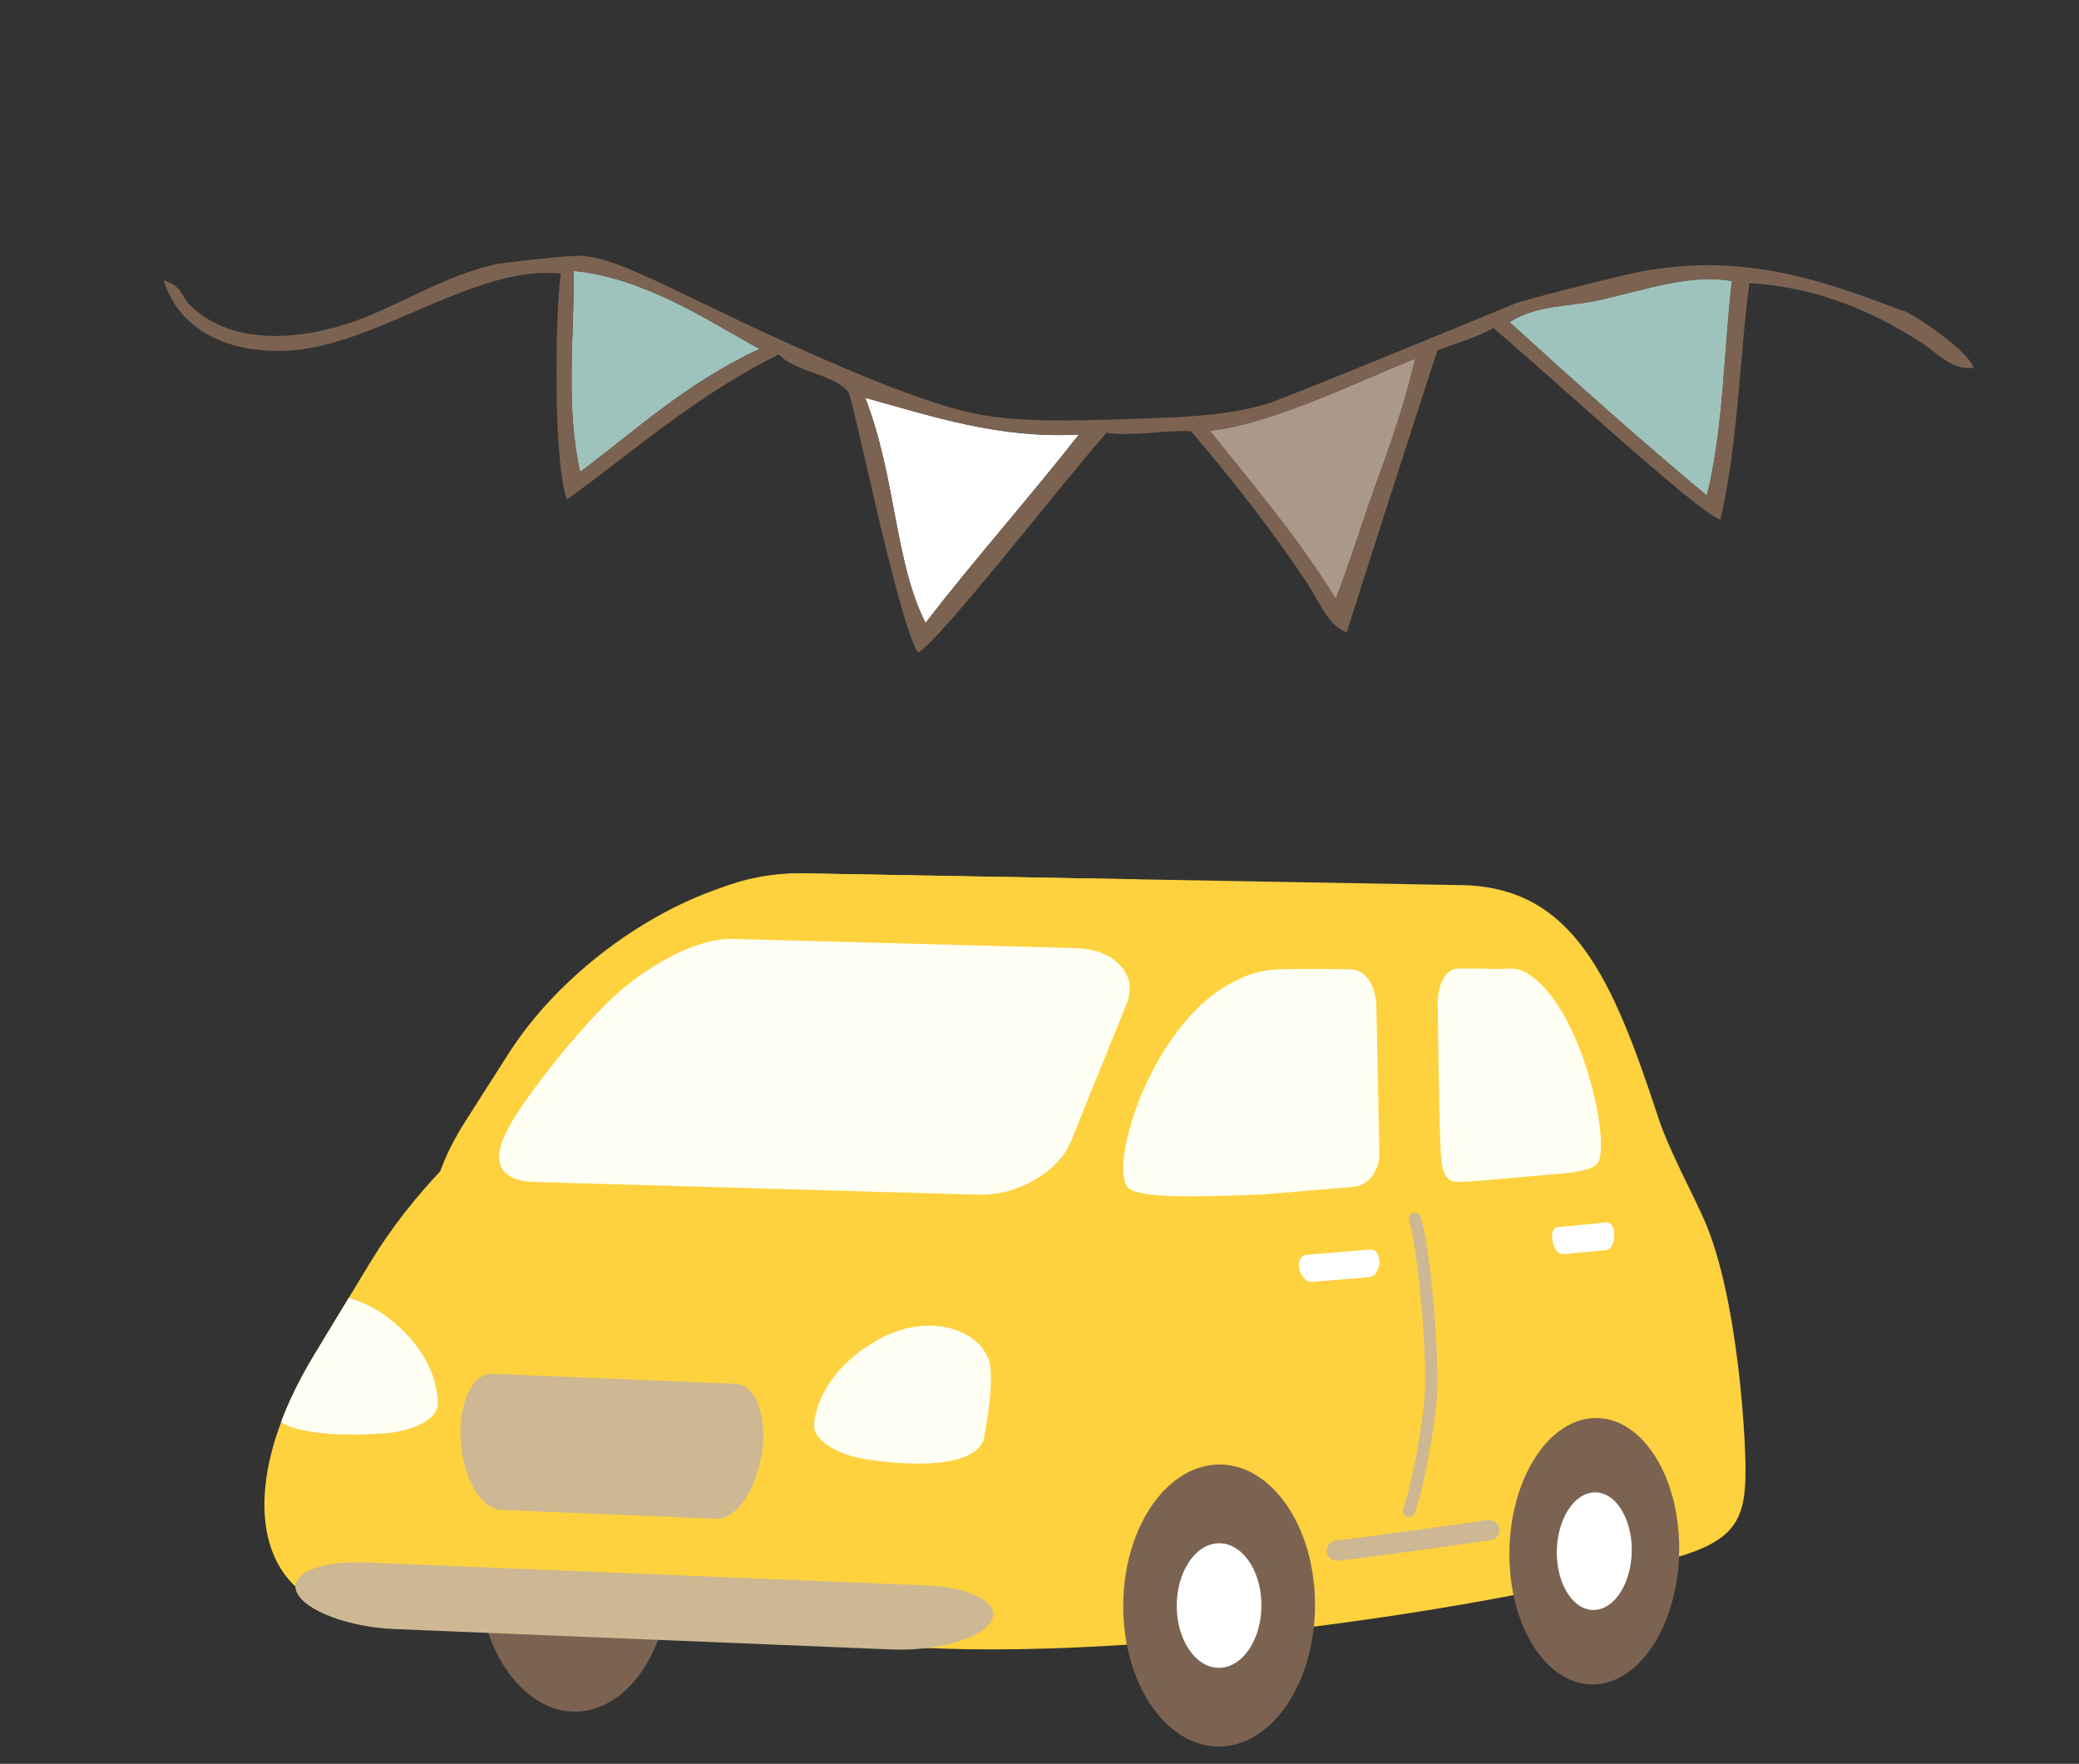<?xml version="1.0" encoding="UTF-8"?>
<svg id="uuid-8887376c-e8c2-4fd6-ae0c-21dee6e7aea0" data-name="レイヤー_1" xmlns="http://www.w3.org/2000/svg" viewBox="0 0 178 151">
  <rect x="0" y="0" width="178" height="151" fill="#333333" stroke="none"/>
  <defs>
    <style>
      .uuid-32b0ed44-3327-4685-98df-fa6537724620, .uuid-fe87a7fc-04a2-483a-920f-8cd07ac5f001 {
        fill: #fff;
      }

      .uuid-fe87a7fc-04a2-483a-920f-8cd07ac5f001, .uuid-0ca98576-d26f-4d90-9556-44b1d3452205, .uuid-cdb90db6-0fed-4cea-a88d-ce440f207beb, .uuid-ea7e3dfd-f28c-45a3-b367-ebb7f5ff7b15 {
        fill-rule: evenodd;
      }

      .uuid-efe1a5bc-2872-492f-a34a-f31a0ba2edea, .uuid-0ca98576-d26f-4d90-9556-44b1d3452205 {
        fill: #7c6351;
      }

      .uuid-118aa1b3-ea74-4ad9-8c34-4918f02514f0 {
        fill: #cdb893;
      }

      .uuid-cdb90db6-0fed-4cea-a88d-ce440f207beb {
        fill: #aa998a;
      }

      .uuid-ea7e3dfd-f28c-45a3-b367-ebb7f5ff7b15 {
        fill: #9ec3bc;
      }

      .uuid-77f23ad4-e8f5-4c29-9b09-82194d18e3cf {
        fill: #fffff3;
      }

      .uuid-7dd152e7-e876-42ae-aee3-3e2a60541cea {
        fill: #fdd23e;
      }
    </style>
  </defs>
  <g>
    <g>
      <path class="uuid-efe1a5bc-2872-492f-a34a-f31a0ba2edea" d="M57.34,133.99c.23,6.66-3.26,12.27-7.79,12.53-4.53.26-8.39-4.94-8.62-11.6s3.26-12.27,7.79-12.53c4.53-.26,8.39,4.94,8.62,11.6Z"/>
      <ellipse class="uuid-32b0ed44-3327-4685-98df-fa6537724620" cx="49.14" cy="134.45" rx="3.63" ry="5.33" transform="translate(-2.03 .76) rotate(-.87)"/>
    </g>
    <path class="uuid-7dd152e7-e876-42ae-aee3-3e2a60541cea" d="M143.36,133.37c-15.18,4.35-44.43,8.59-63.9,7.72-16.47-.74-25.15-14.7-27.4-33.35l-1.28-10.59c-1.63-13.55,7-22.74,18.39-22.38l56.2,1.01c9.32.3,12.67,7.88,16.62,19.93.89,2.72,3.06,6.73,3.97,8.83,2.79,6.47,3.49,18.18,3.49,21.33,0,4.25-.91,6.02-6.09,7.51Z"/>
    <path class="uuid-7dd152e7-e876-42ae-aee3-3e2a60541cea" d="M106.07,98.45c-2.55,8.83-11.81,15.79-20.57,15.48l-39.88-1.43c-8.76-.31-11.39-7.7-5.83-16.42l3.73-5.85c5.55-8.72,16.9-15.77,25.66-15.45l27.54.49c8.76.31,13.62,8.43,11.06,17.26l-1.71,5.93Z"/>
    <path class="uuid-7dd152e7-e876-42ae-aee3-3e2a60541cea" d="M102.99,110.67l-2.56,8c-3.82,11.92-14.89,21.4-24.61,21.04l-44.26-1.58c-8.1-.29-10.92-7.25-7.49-16.39.08-.23.18-.47.27-.7.65-1.62,1.5-3.28,2.53-5l2.99-4.93.09-.15,1.72-2.84c7.14-11.8,20.94-21.17,30.67-20.82l29.9,1.06c9.72.35,14.55,10.4,10.75,22.32Z"/>
    <path class="uuid-77f23ad4-e8f5-4c29-9b09-82194d18e3cf" d="M91.71,97.66c-1.01,2.63-4.58,4.72-7.92,4.62l-37.98-1.09c-3.32-.09-3.81-1.99-2.14-4.89,1.86-3.24,6.85-9.33,9.57-11.6,2.46-2.05,6.33-4.41,9.54-4.32l29.35.79c3.23.09,5.33,2.18,4.36,4.69l-4.77,11.79Z"/>
    <path class="uuid-118aa1b3-ea74-4ad9-8c34-4918f02514f0" d="M84.88,138.76c.82-1.5-1.69-2.87-5.58-3.03l-48.09-1.97c-3.89-.16-6.5.99-5.8,2.56.69,1.57,4.44,2.98,8.33,3.14l42.59,1.75c3.89.16,7.74-.94,8.55-2.45Z"/>
    <g>
      <path class="uuid-efe1a5bc-2872-492f-a34a-f31a0ba2edea" d="M112.59,137.15c.09,6.67-3.51,12.2-8.04,12.37-4.53.16-8.29-5.11-8.38-11.77-.09-6.67,3.51-12.2,8.04-12.37,4.53-.16,8.29,5.11,8.38,11.77Z"/>
      <path class="uuid-32b0ed44-3327-4685-98df-fa6537724620" d="M108,137.32c.04,2.94-1.55,5.39-3.55,5.46-2,.07-3.66-2.25-3.7-5.2-.04-2.94,1.55-5.39,3.55-5.46,2-.07,3.66,2.25,3.7,5.2Z"/>
    </g>
    <g>
      <path class="uuid-efe1a5bc-2872-492f-a34a-f31a0ba2edea" d="M143.77,132.52c.01,6.3-3.23,11.53-7.25,11.68-4.02.15-7.28-4.83-7.29-11.12-.01-6.3,3.23-11.53,7.25-11.68,4.02-.15,7.28,4.83,7.29,11.12Z"/>
      <path class="uuid-32b0ed44-3327-4685-98df-fa6537724620" d="M139.71,132.67c0,2.78-1.43,5.09-3.2,5.16-1.77.07-3.21-2.13-3.22-4.91,0-2.78,1.43-5.09,3.2-5.16,1.77-.07,3.21,2.13,3.22,4.91Z"/>
    </g>
    <path class="uuid-32b0ed44-3327-4685-98df-fa6537724620" d="M118.1,108.09c.03-.65-.3-1.15-.75-1.12l-5.54.46c-.45.04-.7.59-.56,1.22s.62,1.13,1.07,1.09l4.91-.4c.45-.04.84-.6.88-1.25Z"/>
    <path class="uuid-118aa1b3-ea74-4ad9-8c34-4918f02514f0" d="M120.62,129.86c-.06,0-.11-.01-.17-.03-.27-.1-.41-.4-.31-.68.74-2.01,1.63-7.06,1.82-9.3.31-3.68-.59-13.08-1.32-15.34-.09-.28.06-.57.34-.66.28-.09.57.06.66.34.84,2.59,1.67,12.17,1.37,15.76-.19,2.29-1.11,7.5-1.88,9.58-.08.22-.29.35-.51.34Z"/>
    <path class="uuid-118aa1b3-ea74-4ad9-8c34-4918f02514f0" d="M114.43,133.63c-.43-.01-.8-.35-.84-.79-.05-.48.31-.91.79-.96,1.49-.14,11.37-1.51,12.99-1.76.48-.08.93.25,1,.73.07.48-.25.93-.73,1-1.63.25-11.59,1.63-13.09,1.77-.04,0-.08,0-.11,0Z"/>
    <path class="uuid-77f23ad4-e8f5-4c29-9b09-82194d18e3cf" d="M84.61,116.26c.71,1.71-.41,7.08-.41,7.08-1.37,3.16-10.3,1.55-10.3,1.55-2.64-.5-4.33-1.79-4.2-2.95,0,0,.06-4.11,5.34-7.17,4.15-2.41,8.47-1.14,9.56,1.49Z"/>
    <path class="uuid-77f23ad4-e8f5-4c29-9b09-82194d18e3cf" d="M37.48,120.19c.02,1.17-1.8,2.28-4.47,2.52,0,0-6.68.56-8.94-.97.08-.23.18-.47.27-.7.65-1.62,1.5-3.28,2.53-5l2.99-4.93c.94.28,2.03.73,3,1.43,4.96,3.57,4.61,7.66,4.61,7.66Z"/>
    <path class="uuid-32b0ed44-3327-4685-98df-fa6537724620" d="M138.21,105.77c0-.65-.27-1.15-.62-1.12l-4.27.41c-.35.03-.52.58-.39,1.22.13.64.52,1.13.86,1.1l3.78-.37c.35-.03.63-.59.64-1.24Z"/>
    <path class="uuid-77f23ad4-e8f5-4c29-9b09-82194d18e3cf" d="M118.09,98.44c.14,1.62-.84,3.04-2.18,3.16l-7.8.66c-5.35.19-10.85.41-11.6-.67-1.51-2.17,2.1-13.63,8.68-17.31,2.07-1.15,3.19-1.25,4.53-1.3,1.63-.06,4.61-.02,5.87,0,1.34.02,2.11,1.31,2.25,2.93l.25,12.53Z"/>
    <path class="uuid-77f23ad4-e8f5-4c29-9b09-82194d18e3cf" d="M123.32,97.83c.06,1.56.07,3.35,1.43,3.35,1.23,0,3.69-.24,4.92-.36,3.85-.38,6.79-.34,7.22-1.42.87-2.18-1.42-12.52-5.61-15.72-1.31-1-1.87-.73-2.94-.73s-2.95-.1-3.74,0c-.84.11-1.48,1.3-1.51,2.87,0,0,.09,8.62.23,12.02Z"/>
    <path class="uuid-118aa1b3-ea74-4ad9-8c34-4918f02514f0" d="M65.24,124.37c.46-3.18-.54-5.83-2.23-5.9l-20.86-.86c-1.69-.07-2.9,2.49-2.71,5.7s1.74,5.88,3.42,5.95l18.47.76c1.69.07,3.44-2.47,3.9-5.65Z"/>
  </g>
  <g>
    <path class="uuid-ea7e3dfd-f28c-45a3-b367-ebb7f5ff7b15" d="M65.02,29.87c-6.43,3.03-10.51,6.92-15.35,10.53-1.27-5.63-.5-11.61-.55-17.21,5.99.58,11.32,4.14,15.9,6.68Z"/>
    <path class="uuid-fe87a7fc-04a2-483a-920f-8cd07ac5f001" d="M74.08,34.06c5.83,1.61,11.52,3.52,18.3,3.14-4.25,5.42-8.94,10.69-13.14,16.13-2.67-5.3-2.5-12.38-5.16-19.28Z"/>
    <path class="uuid-cdb90db6-0fed-4cea-a88d-ce440f207beb" d="M103.58,36.88c5.17-.57,12-3.91,17.59-6.19-.81,3.55-2,7-3.24,10.41-1.23,3.37-2.26,6.8-3.56,10.17-3.33-5.37-7.11-9.78-10.79-14.39Z"/>
    <path class="uuid-ea7e3dfd-f28c-45a3-b367-ebb7f5ff7b15" d="M148.29,24.06c-.72,6.12-.7,12.51-2.15,18.37-5.72-4.77-11.32-9.77-16.89-14.85,2.29-1.5,5.02-1.3,7.64-1.88,4.12-.92,7.85-2.28,11.4-1.64Z"/>
    <path class="uuid-0ca98576-d26f-4d90-9556-44b1d3452205" d="M162.86,26.6c-7.07-2.74-14.1-5.1-23-3.22-1.44.3-9.29,2.26-10.14,2.61-5.6,2.3-19.73,8.11-21.15,8.55-3.9,1.21-8.64,1.21-12.55,1.35-4.25.14-8.48.26-12.15-.4-7.7-1.38-25.4-10.43-28.17-11.66-1.73-.77-4.09-1.85-5.97-1.93-.99-.04-6.55.54-7.54.78-4.21,1.02-7.81,3.3-11.23,4.6-5.56,2.11-11.41,2.19-14.77-1.23-.67-.69-.58-1.55-2.18-2.05,1.48,4.74,6.29,6.33,10.92,6,7.54-.54,15.75-7.33,23.08-6.58-.42,2.79-.72,15.84.53,19.35,5.83-4.22,10.81-8.74,18.12-12.43,1.56,1.56,4.63,1.66,5.95,3.18.46.53,4.2,19.51,5.99,22.35,1.87-1,12.02-14.14,16.14-18.82,2.23.33,4.89-.24,7.24-.13,3.34,3.91,6.89,8.41,9.9,12.94,1.05,1.58,1.83,3.74,3.42,4.27.83-2.64,6-18.74,7.77-24.14,1.63-.62,3.51-1.16,4.78-1.91,4.84,4.07,17.36,15.66,19.44,16.42,1.52-6.42,1.65-14.02,2.49-20.27,5.56.33,10.47,2.33,14.77,5.13,1.29.84,2.67,2.43,4.44,2.12-.72-1.81-6.09-5.17-6.14-4.88ZM49.67,40.41c-1.27-5.63-.5-11.61-.55-17.21,5.99.58,11.32,4.14,15.9,6.68-6.43,3.03-10.51,6.92-15.35,10.53ZM79.24,53.33c-2.67-5.3-2.5-12.38-5.16-19.28,5.83,1.61,11.52,3.52,18.3,3.14-4.25,5.42-8.94,10.69-13.14,16.13ZM117.93,41.1c-1.23,3.37-2.26,6.8-3.56,10.17-3.33-5.37-7.11-9.78-10.79-14.39,5.17-.57,12-3.91,17.59-6.19-.81,3.55-2,7-3.24,10.41ZM146.13,42.43c-5.72-4.77-11.32-9.77-16.89-14.85,2.29-1.5,5.02-1.3,7.64-1.88,4.12-.92,7.85-2.28,11.4-1.64-.72,6.12-.7,12.51-2.15,18.37Z"/>
  </g>
</svg>